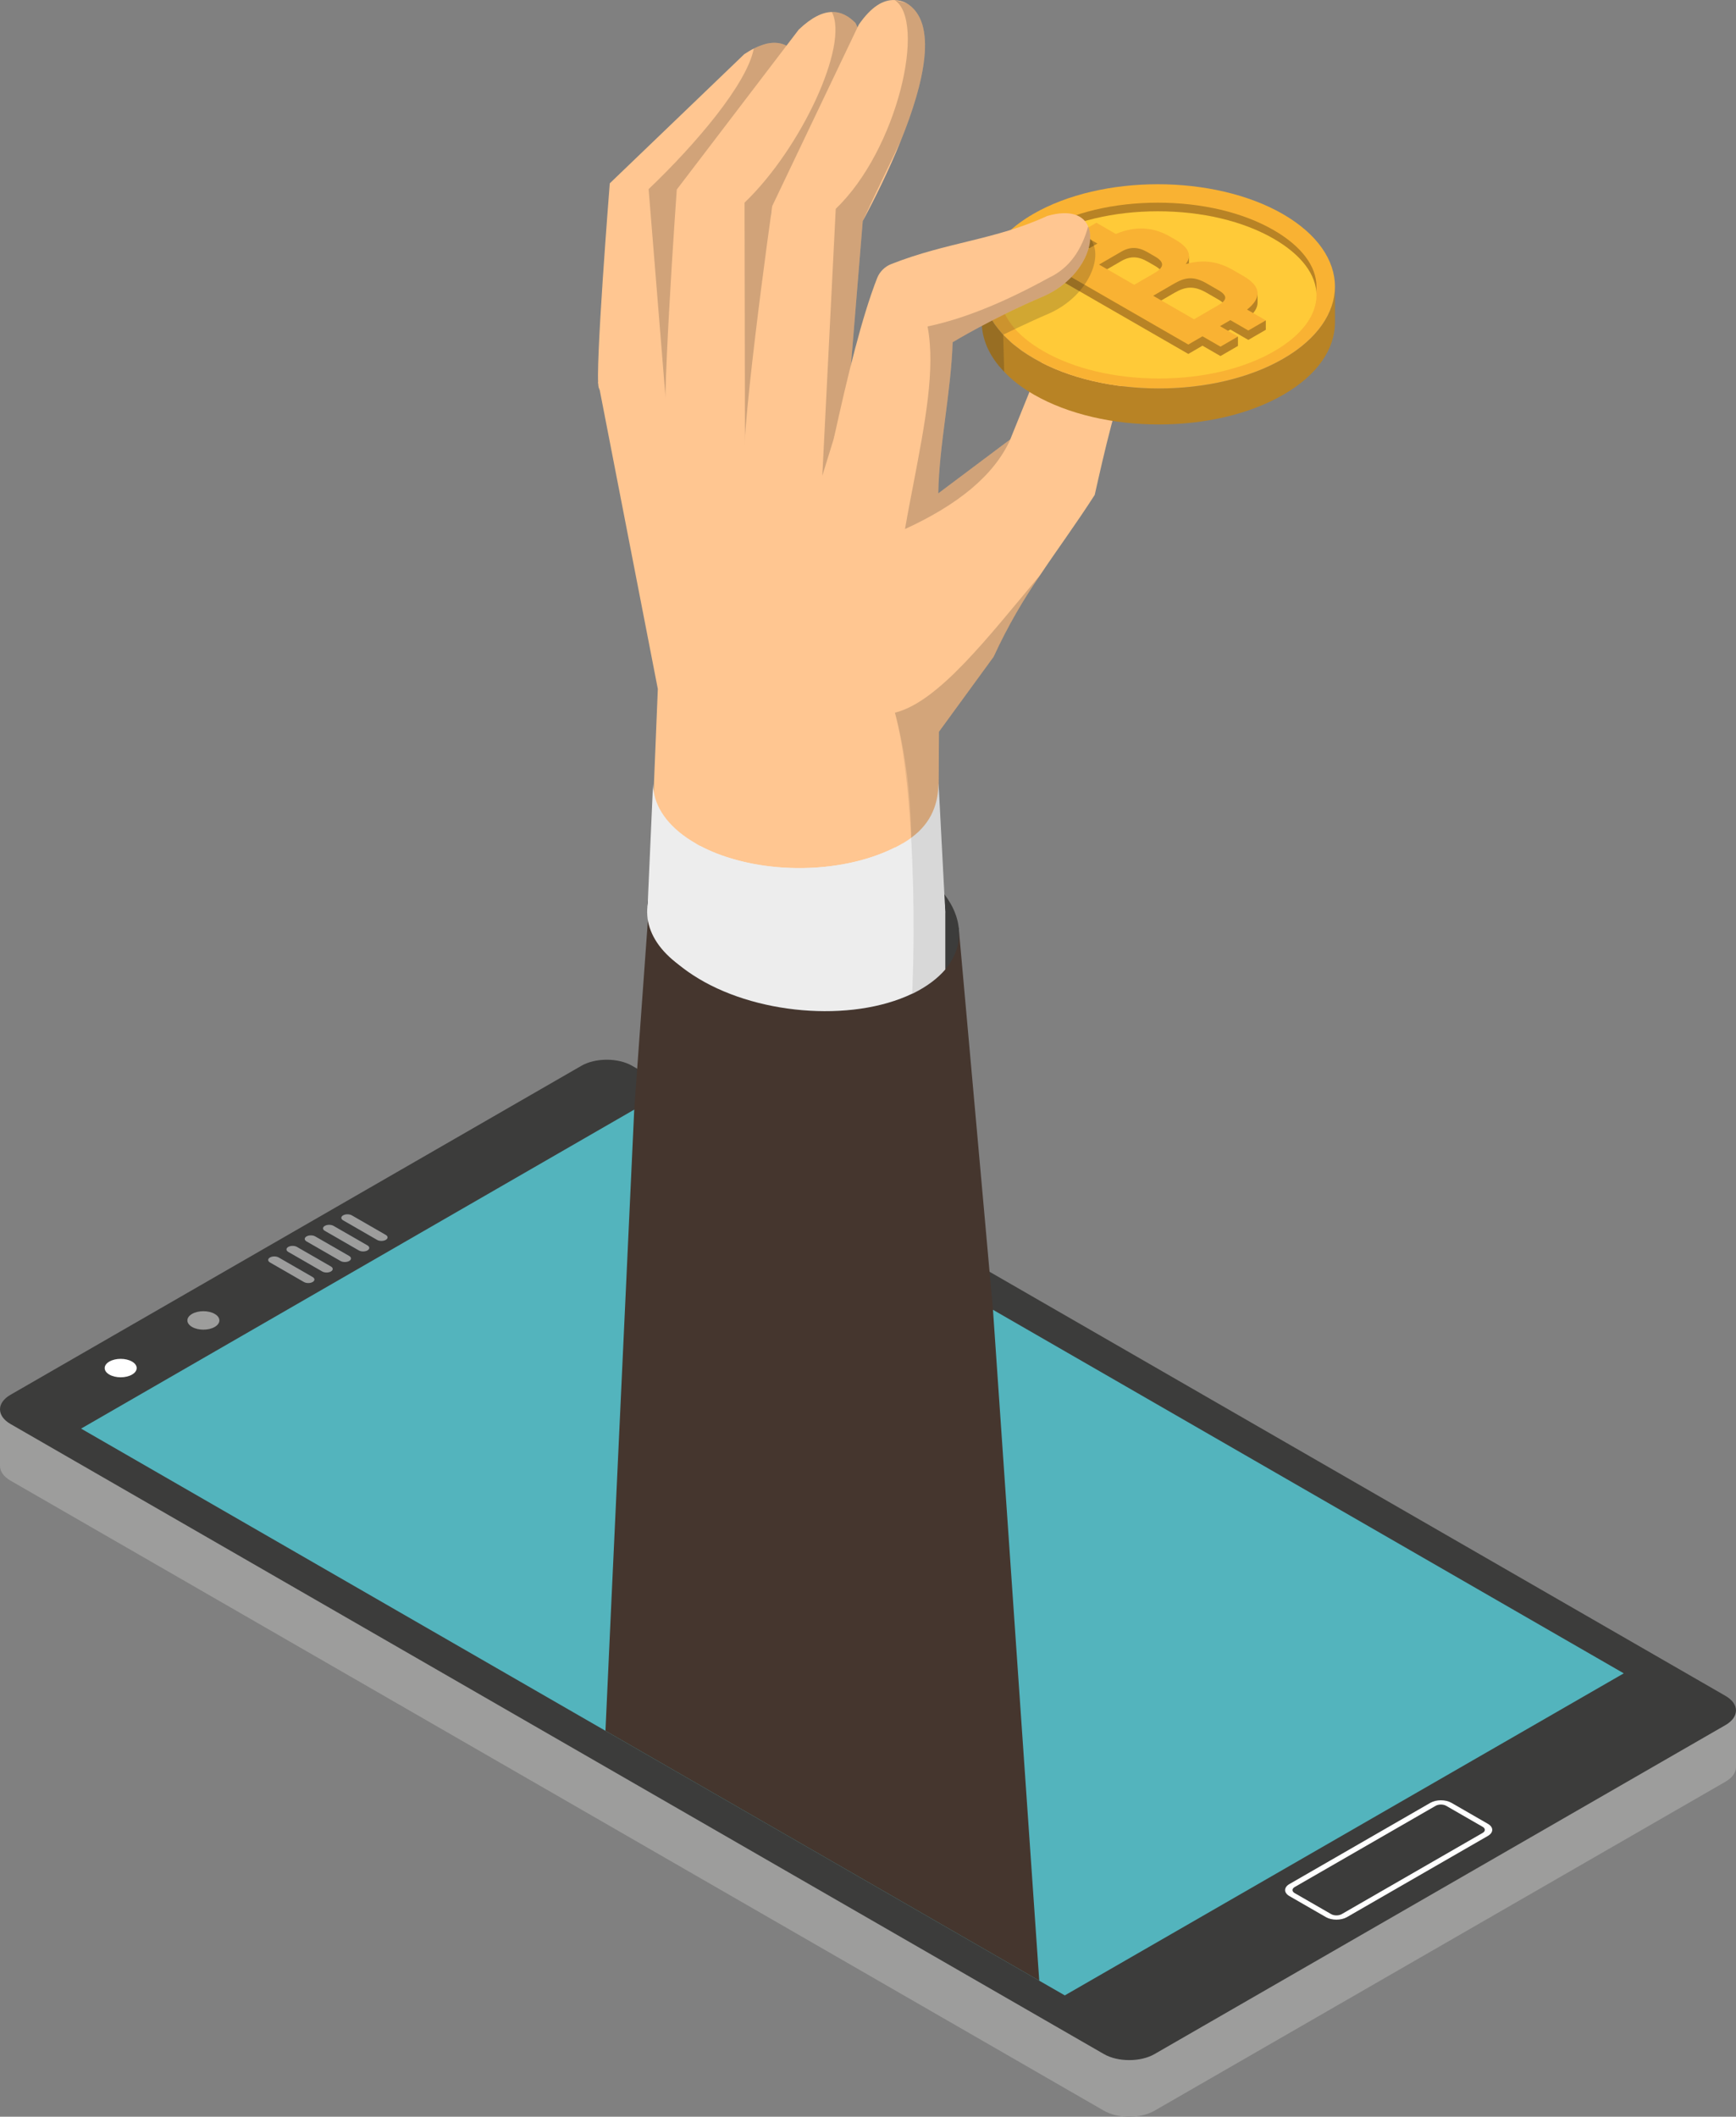 <svg width="210" height="256" viewBox="0 0 210 256" fill="none" xmlns="http://www.w3.org/2000/svg">
<rect x="0" y="0" width="210" height="256" fill="#808080" stroke="none"/>
<g clip-path="url(#clip0_1_38757)">
<path d="M208.73 215.479L139.662 255.269C137.97 256.244 135.229 256.244 133.537 255.269L1.268 179.066C0.422 178.579 0 177.939 0 177.301C0 176.663 0.422 176.023 1.268 175.536L70.335 135.746C72.028 134.771 74.769 134.771 76.461 135.746L208.73 211.949C210.422 212.924 210.422 214.504 208.73 215.479Z" fill="#9D9D9C"/>
<path d="M0 170.453V177.301L210 213.81L209.993 206.987L0 170.453Z" fill="#9D9D9C"/>
<path d="M208.73 208.631L139.662 248.421C137.97 249.396 135.229 249.396 133.537 248.421L1.268 172.218C0.422 171.73 0 171.09 0 170.453C0 169.815 0.422 169.175 1.268 168.688L70.335 128.895C72.028 127.92 74.769 127.92 76.461 128.895L208.73 205.101C210.422 206.076 210.422 207.656 208.73 208.631Z" fill="#3C3C3B"/>
<path d="M196.424 202.376L128.807 241.324L125.716 239.547L73.242 209.325L9.809 172.777L76.722 134.198L77.408 133.809L120.119 158.408L196.424 202.376Z" fill="#53B4BD"/>
<path d="M179.99 222.035L162.928 231.864C162.23 232.265 161.098 232.265 160.402 231.864L155.979 229.316C155.281 228.915 155.281 228.263 155.979 227.859L173.04 218.029C173.738 217.628 174.871 217.628 175.566 218.029L179.99 220.577C180.688 220.979 180.688 221.631 179.99 222.035Z" fill="white"/>
<path d="M162.297 231.499C161.949 231.699 161.382 231.701 161.034 231.499L156.61 228.952C156.263 228.75 156.263 228.425 156.61 228.223L173.672 218.394C174.02 218.194 174.587 218.192 174.935 218.394L179.358 220.941C179.706 221.143 179.706 221.468 179.358 221.67L162.297 231.499Z" fill="#3C3C3B"/>
<path d="M37.819 154.444C38.11 154.612 38.11 154.882 37.819 155.05C37.528 155.217 37.056 155.217 36.765 155.05L32.658 152.684C32.367 152.517 32.367 152.246 32.658 152.079C32.949 151.911 33.42 151.911 33.711 152.079L37.819 154.444Z" fill="#273340"/>
<path d="M40.032 153.169C40.323 153.336 40.323 153.607 40.032 153.774C39.74 153.942 39.269 153.942 38.978 153.774L34.871 151.409C34.58 151.241 34.58 150.971 34.871 150.803C35.162 150.636 35.633 150.636 35.924 150.803L40.032 153.169Z" fill="#273340"/>
<path d="M42.242 151.896C42.533 152.064 42.533 152.335 42.242 152.504C41.95 152.672 41.479 152.672 41.188 152.504L37.081 150.139C36.789 149.971 36.789 149.701 37.081 149.531C37.372 149.363 37.843 149.363 38.134 149.531L42.242 151.896Z" fill="#273340"/>
<path d="M44.454 150.621C44.745 150.788 44.745 151.059 44.454 151.227C44.163 151.394 43.692 151.394 43.401 151.227L39.294 148.861C39.002 148.694 39.002 148.423 39.294 148.255C39.585 148.088 40.056 148.088 40.347 148.255L44.454 150.621Z" fill="#273340"/>
<path d="M46.665 149.349C46.956 149.516 46.956 149.787 46.665 149.954C46.374 150.122 45.903 150.122 45.612 149.954L41.505 147.589C41.213 147.421 41.213 147.15 41.505 146.983C41.796 146.816 42.267 146.816 42.558 146.983L46.665 149.349Z" fill="#273340"/>
<path d="M37.819 154.444C38.11 154.612 38.11 154.882 37.819 155.05C37.528 155.217 37.056 155.217 36.765 155.05L32.658 152.684C32.367 152.517 32.367 152.246 32.658 152.079C32.949 151.911 33.42 151.911 33.711 152.079L37.819 154.444Z" fill="#9D9D9C"/>
<path d="M40.032 153.169C40.323 153.336 40.323 153.607 40.032 153.774C39.74 153.942 39.269 153.942 38.978 153.774L34.871 151.409C34.58 151.241 34.58 150.971 34.871 150.803C35.162 150.636 35.633 150.636 35.924 150.803L40.032 153.169Z" fill="#9D9D9C"/>
<path d="M42.242 151.896C42.533 152.064 42.533 152.335 42.242 152.504C41.95 152.672 41.479 152.672 41.188 152.504L37.081 150.139C36.789 149.971 36.789 149.701 37.081 149.531C37.372 149.363 37.843 149.363 38.134 149.531L42.242 151.896Z" fill="#9D9D9C"/>
<path d="M44.454 150.621C44.745 150.788 44.745 151.059 44.454 151.227C44.163 151.394 43.692 151.394 43.401 151.227L39.294 148.861C39.002 148.694 39.002 148.423 39.294 148.255C39.585 148.088 40.056 148.088 40.347 148.255L44.454 150.621Z" fill="#9D9D9C"/>
<path d="M46.665 149.349C46.956 149.516 46.956 149.787 46.665 149.954C46.374 150.122 45.903 150.122 45.612 149.954L41.505 147.589C41.213 147.421 41.213 147.15 41.505 146.983C41.796 146.816 42.267 146.816 42.558 146.983L46.665 149.349Z" fill="#9D9D9C"/>
<path d="M15.969 164.668C16.723 165.103 16.723 165.81 15.969 166.246C15.211 166.681 13.988 166.681 13.23 166.246C12.475 165.81 12.475 165.103 13.23 164.668C13.985 164.232 15.211 164.232 15.969 164.668Z" fill="white"/>
<path d="M25.973 158.905C26.727 159.341 26.727 160.047 25.973 160.483C25.215 160.919 23.991 160.919 23.234 160.483C22.479 160.047 22.479 159.341 23.234 158.905C23.991 158.469 25.215 158.469 25.973 158.905Z" fill="#9D9D9C"/>
<path d="M125.716 239.547L73.241 209.325L73.964 193.551L76.722 134.198L78.464 110.068L115.971 112.195L120.118 158.408L123.348 205.263L125.716 239.547Z" fill="#45362E"/>
<path d="M116.016 112.904C116.026 114.431 115.464 115.915 114.339 117.242C113.431 118.32 112.143 119.302 110.493 120.115C103.122 123.736 91.184 122.763 83.813 117.924C80.623 115.836 78.81 113.37 78.385 110.947C78.274 110.334 78.255 109.724 78.326 109.128C78.334 109.025 78.344 108.956 78.361 108.887C78.723 106.462 80.539 104.222 83.815 102.617C84.074 102.487 84.333 102.359 84.61 102.255C84.748 102.194 84.886 102.135 85.024 102.083C86.191 102.79 87.461 103.412 88.811 103.929C95.484 106.516 103.815 106.74 109.676 104.284C109.963 104.456 110.229 104.628 110.498 104.801C112.096 105.844 113.332 106.974 114.233 108.146C115.419 109.697 116.016 111.327 116.016 112.904Z" fill="#3C3C3B"/>
<path d="M137.338 42.205C134.989 48.394 133.6 54.641 132.426 59.855C130.077 63.506 127.887 66.455 125.832 69.539C123.836 72.469 121.996 75.534 120.197 79.438L113.583 88.496L113.544 95.017L113.425 111.476C112.683 112.101 111.684 112.687 110.509 113.194C110.315 113.273 110.117 113.369 109.903 113.448C100.101 117.431 79.909 119.91 78.461 110.071L79.068 95.722L79.576 83.325L72.356 46.191L100.96 55.542L110.47 58.666L113.502 59.663L122.208 53.142L126.101 43.517C129.002 34.589 139.938 34.375 137.338 42.205Z" fill="#FFC691"/>
<path d="M83.339 54.235V53.63L83.119 26.815L94.524 15.161C95.834 13.576 96.705 11.909 96.932 10.127C97.06 9.116 96.979 8.059 96.653 6.974C95.735 5.598 94.504 4.884 92.723 5.29C92.247 5.413 91.736 5.6 91.181 5.876C90.816 6.056 90.436 6.29 90.029 6.555L73.764 22.172C73.764 22.172 71.934 45.13 72.42 46.863C72.807 48.214 78.343 51.257 81.711 53.278C82.399 53.681 82.924 53.987 83.161 54.137C83.279 54.208 83.339 54.235 83.339 54.235Z" fill="#FFC691"/>
<path opacity="0.2" d="M80.524 48.296L81.684 26.51L93.088 14.857C94.115 13.616 95.711 11.895 96.934 10.13C97.063 9.118 96.981 8.062 96.656 6.977C95.738 5.601 94.507 4.887 92.726 5.293C92.25 5.416 91.739 5.603 91.184 5.879C90.358 10.138 84.195 17.407 78.462 22.874L80.524 48.296Z" fill="#1D1D1B"/>
<path d="M91.855 58.027L92.279 48.464L93.308 25.59L102.815 11.551C104.456 8.624 104.964 5.7 103.489 2.783C102.643 1.924 101.713 1.416 100.627 1.451C99.487 1.473 98.172 2.108 96.626 3.575L81.868 22.924C81.868 22.924 79.828 51.494 80.652 53.183C81.466 54.876 91.855 58.027 91.855 58.027Z" fill="#FFC691"/>
<path opacity="0.2" d="M90.12 55.11L92.279 48.465L93.308 25.592L102.815 11.553C104.456 8.626 104.964 5.702 103.489 2.785C102.643 1.925 101.712 1.418 100.627 1.453C102.731 5.428 96.919 17.944 90.064 24.511L90.12 55.11Z" fill="#1D1D1B"/>
<path d="M108.98 16.993C107.51 20.641 105.766 24.125 104.365 26.739L102.697 47.109L101.278 63.307C101.278 63.307 91.329 58.977 90.18 57.495C89.023 56.01 93.411 24.929 93.411 24.929L103.886 2.981C105.408 0.79 106.834 -0.047 108.216 0.005C108.709 0.022 109.192 0.153 109.659 0.377C113.517 2.703 111.79 10.051 108.98 16.993Z" fill="#FFC691"/>
<path opacity="0.2" d="M108.98 16.993C107.641 19.866 106.042 23.066 104.365 26.739L102.697 47.109L99.473 57.544L101.098 25.255C108.583 18.096 112.101 2.556 108.221 0.003L109.664 0.375C113.517 2.703 111.79 10.051 108.98 16.993Z" fill="#1D1D1B"/>
<path opacity="0.1" d="M125.818 69.55C123.847 72.474 121.996 75.534 120.208 79.443L113.579 88.497L113.431 111.479C112.541 112.213 111.332 112.877 109.913 113.453C110.569 102.086 110.424 94.275 108.253 86.193C113.517 84.893 119.524 77.063 125.818 69.55Z" fill="#1D1D1B"/>
<path d="M161.489 34.671V39.053C161.465 42.203 159.393 45.33 155.273 47.718C146.959 52.542 133.44 52.542 125.052 47.718C123.622 46.881 122.413 45.97 121.475 44.961C119.674 43.114 118.762 41.022 118.762 38.929V34.572C118.762 36.148 119.28 37.748 120.341 39.249C120.612 39.619 120.908 39.988 121.229 40.357C121.278 40.406 121.303 40.431 121.352 40.48C121.648 40.776 121.969 41.096 122.314 41.416C122.709 41.76 123.153 42.08 123.597 42.425C124.066 42.745 124.559 43.065 125.077 43.36C133.44 48.185 146.959 48.185 155.273 43.36C159.393 40.973 161.465 37.822 161.489 34.671Z" fill="#B88325"/>
<path d="M161.489 34.67C161.465 37.821 159.393 40.972 155.273 43.36C146.959 48.185 133.44 48.185 125.077 43.36C124.559 43.065 124.066 42.745 123.597 42.425C123.153 42.08 122.709 41.76 122.314 41.416C121.969 41.095 121.648 40.775 121.352 40.48C121.303 40.431 121.278 40.406 121.229 40.357C120.908 39.988 120.612 39.618 120.341 39.249C119.28 37.748 118.762 36.148 118.762 34.572C118.762 33.267 119.107 31.987 119.823 30.756C120.809 28.984 122.536 27.31 124.978 25.882C133.292 21.082 146.811 21.082 155.174 25.882C159.393 28.319 161.489 31.495 161.489 34.67Z" fill="#F9B233"/>
<path d="M140.202 44.734C134.883 44.734 129.91 43.558 126.197 41.418C122.857 39.493 121.014 37.069 121.012 34.59C121.009 32.133 122.818 29.73 126.104 27.825C129.789 25.688 134.745 24.512 140.062 24.512C145.38 24.512 150.354 25.688 154.067 27.828C157.407 29.753 159.25 32.177 159.252 34.656C159.255 37.113 157.446 39.516 154.158 41.421C150.477 43.558 145.519 44.734 140.202 44.734Z" fill="#B88325"/>
<path d="M140.202 45.775C134.883 45.775 129.91 44.599 126.197 42.459C122.857 40.534 121.014 38.11 121.012 35.631C121.009 33.174 122.818 30.771 126.104 28.866C129.789 26.729 134.745 25.553 140.062 25.553C145.38 25.553 150.354 26.729 154.067 28.869C157.407 30.794 159.25 33.218 159.252 35.697C159.255 38.154 157.446 40.556 154.158 42.462C150.477 44.599 145.519 45.775 140.202 45.775Z" fill="#FFCA38"/>
<path d="M151.007 41.11L148.834 39.857L147.581 40.583L149.754 40.702V41.836L147.638 43.062L145.464 41.809L143.747 42.806L127.668 33.543V32.408L129.385 32.546L127.145 31.256V30.121L129.261 30.03L131.501 31.32L132.754 30.594L130.514 29.304V28.169L132.631 28.078L134.982 29.432C137.405 28.43 139.506 28.58 141.561 29.764L142.136 30.097C143.789 31.049 144.248 32.005 143.441 33.08C145.575 32.455 147.418 32.795 149.115 33.772L150.425 34.528C151.555 35.18 152.125 35.879 152.125 36.615C152.125 37.248 151.703 37.905 150.854 38.58L153.122 38.749V39.884L151.007 41.11ZM144.438 39.749L147.403 38.031C148.412 37.447 148.565 36.906 147.369 36.219L145.967 35.411C144.475 34.552 143.444 34.619 142.084 35.407L139.499 36.906L144.438 39.749ZM137.202 35.581L139.622 34.178C140.737 33.531 141.004 32.901 139.716 32.157L138.821 31.64C137.671 30.978 136.704 30.956 135.643 31.571L132.952 33.132L137.202 35.581Z" fill="#B88325"/>
<path d="M152.125 35.477H151.264V36.612H152.125V35.477Z" fill="#B88325"/>
<path d="M143.826 31.015H142.965V32.15H143.826V31.015Z" fill="#B88325"/>
<path d="M151.007 39.972L148.834 38.719L147.581 39.446L149.754 40.699L147.638 41.925L145.464 40.672L143.747 41.669L127.668 32.405L129.385 31.408L127.145 30.118L129.261 28.892L131.501 30.182L132.754 29.456L130.514 28.166L132.631 26.94L134.982 28.294C137.405 27.292 139.506 27.443 141.561 28.627L142.136 28.959C143.789 29.912 144.248 30.867 143.441 31.942C145.575 31.317 147.418 31.657 149.115 32.634L150.425 33.39C151.555 34.042 152.125 34.744 152.125 35.477C152.125 36.11 151.703 36.767 150.854 37.442L153.122 38.746L151.007 39.972ZM144.438 38.614L147.403 36.895C148.412 36.312 148.565 35.77 147.369 35.084L145.967 34.276C144.475 33.417 143.444 33.483 142.084 34.271L139.499 35.77L144.438 38.614ZM137.202 34.446L139.622 33.043C140.737 32.395 141.004 31.763 139.716 31.022L138.821 30.505C137.671 29.843 136.704 29.821 135.643 30.436L132.952 31.997L137.202 34.446Z" fill="#F9B233"/>
<path opacity="0.2" d="M126.73 37.993C124.411 38.978 121.352 40.48 121.352 40.48L121.475 44.96C119.674 43.114 118.762 41.021 118.762 38.929V34.572C118.762 33.267 119.107 31.987 119.823 30.756C122.289 30.141 124.756 29.402 127.297 28.221C130.085 27.433 131.689 28.122 132.256 29.501C133.243 31.839 131.171 36.098 126.73 37.993Z" fill="#1D1D1B"/>
<path d="M126.111 35.889C120.062 38.459 115.239 41.391 115.239 41.391C115.039 47.505 113.596 53.837 113.502 59.656C113.485 60.242 113.495 60.821 113.512 61.399L110.056 60.821L101.101 59.319L100.962 55.54L100.866 53.032C102.534 45.433 104.239 38.412 106.104 33.634C106.405 32.864 107.031 32.243 107.803 31.94C114.615 29.255 120.365 29.031 126.69 26.116C129.466 25.323 131.072 26.03 131.634 27.391C132.626 29.732 130.544 34.008 126.111 35.889Z" fill="#FFC691"/>
<path opacity="0.2" d="M126.111 35.889C120.062 38.459 115.239 41.391 115.239 41.391C115.039 47.505 113.596 53.837 113.502 59.656L122.223 53.135C120.244 57.534 115.801 61.086 109.474 63.984C109.664 62.915 109.854 61.854 110.053 60.818C110.192 60.094 110.33 59.368 110.468 58.662C111.904 51.141 113.181 44.586 112.205 39.48C116.855 38.505 121.789 36.393 126.905 33.582C129.421 32.393 130.845 30.185 131.632 27.389C132.626 29.732 130.544 34.008 126.111 35.889Z" fill="#1D1D1B"/>
<path d="M114.331 110.258C114.343 114.096 110.66 117.948 103.333 119.873C98.594 121.117 93.562 121.077 88.842 119.755C81.375 117.663 77.869 113.562 78.323 109.594C78.632 106.871 80.758 104.227 84.705 102.314C91.346 105.825 101.52 105.886 108.27 102.487C108.539 102.634 108.798 102.772 109.057 102.918C112.574 104.946 114.331 107.592 114.331 110.258Z" fill="#EDEDED"/>
<path d="M113.523 94.614V94.469C113.51 94.518 113.52 94.565 113.523 94.614Z" fill="#EDEDED"/>
<path d="M114.349 110.262V117.251C113.429 118.324 112.138 119.302 110.495 120.121C110.436 120.141 110.397 120.18 110.34 120.18C102.964 123.713 91.127 122.718 83.81 117.916C80.62 115.845 78.822 113.367 78.39 110.947C78.371 110.499 78.351 110.048 78.331 109.6C78.331 109.561 78.371 108.879 78.371 108.879L78.997 94.823C78.997 95.116 79.017 95.428 79.076 95.721C79.429 98.006 81.131 100.271 84.183 102.008C84.321 102.107 84.457 102.183 84.614 102.262C84.654 102.282 84.693 102.301 84.73 102.321C85.984 102.986 87.353 103.513 88.821 103.921C95.102 105.718 102.811 105.248 108.268 102.496C108.581 102.341 108.874 102.183 109.168 102.008C109.56 101.794 109.911 101.56 110.224 101.324C112.787 99.451 113.49 97.048 113.53 94.744L113.549 95.017L114.235 108.138L114.349 110.262Z" fill="#EDEDED"/>
<path opacity="0.1" d="M113.583 88.495L113.544 95.016L114.23 108.136L114.348 110.263V117.252C113.403 118.355 112.064 119.356 110.354 120.191C110.436 117.975 110.495 115.612 110.515 113.192C110.534 109.288 110.436 105.207 110.221 101.322C109.888 95.368 109.244 89.883 108.265 86.193C113.529 84.906 119.534 77.055 125.815 69.56C123.839 72.469 121.998 75.534 120.2 79.438L113.583 88.495Z" fill="#1D1D1B"/>
</g>
<defs>
<clipPath id="clip0_1_38757">
<rect width="210" height="256" fill="white"/>
</clipPath>
</defs>
</svg>

